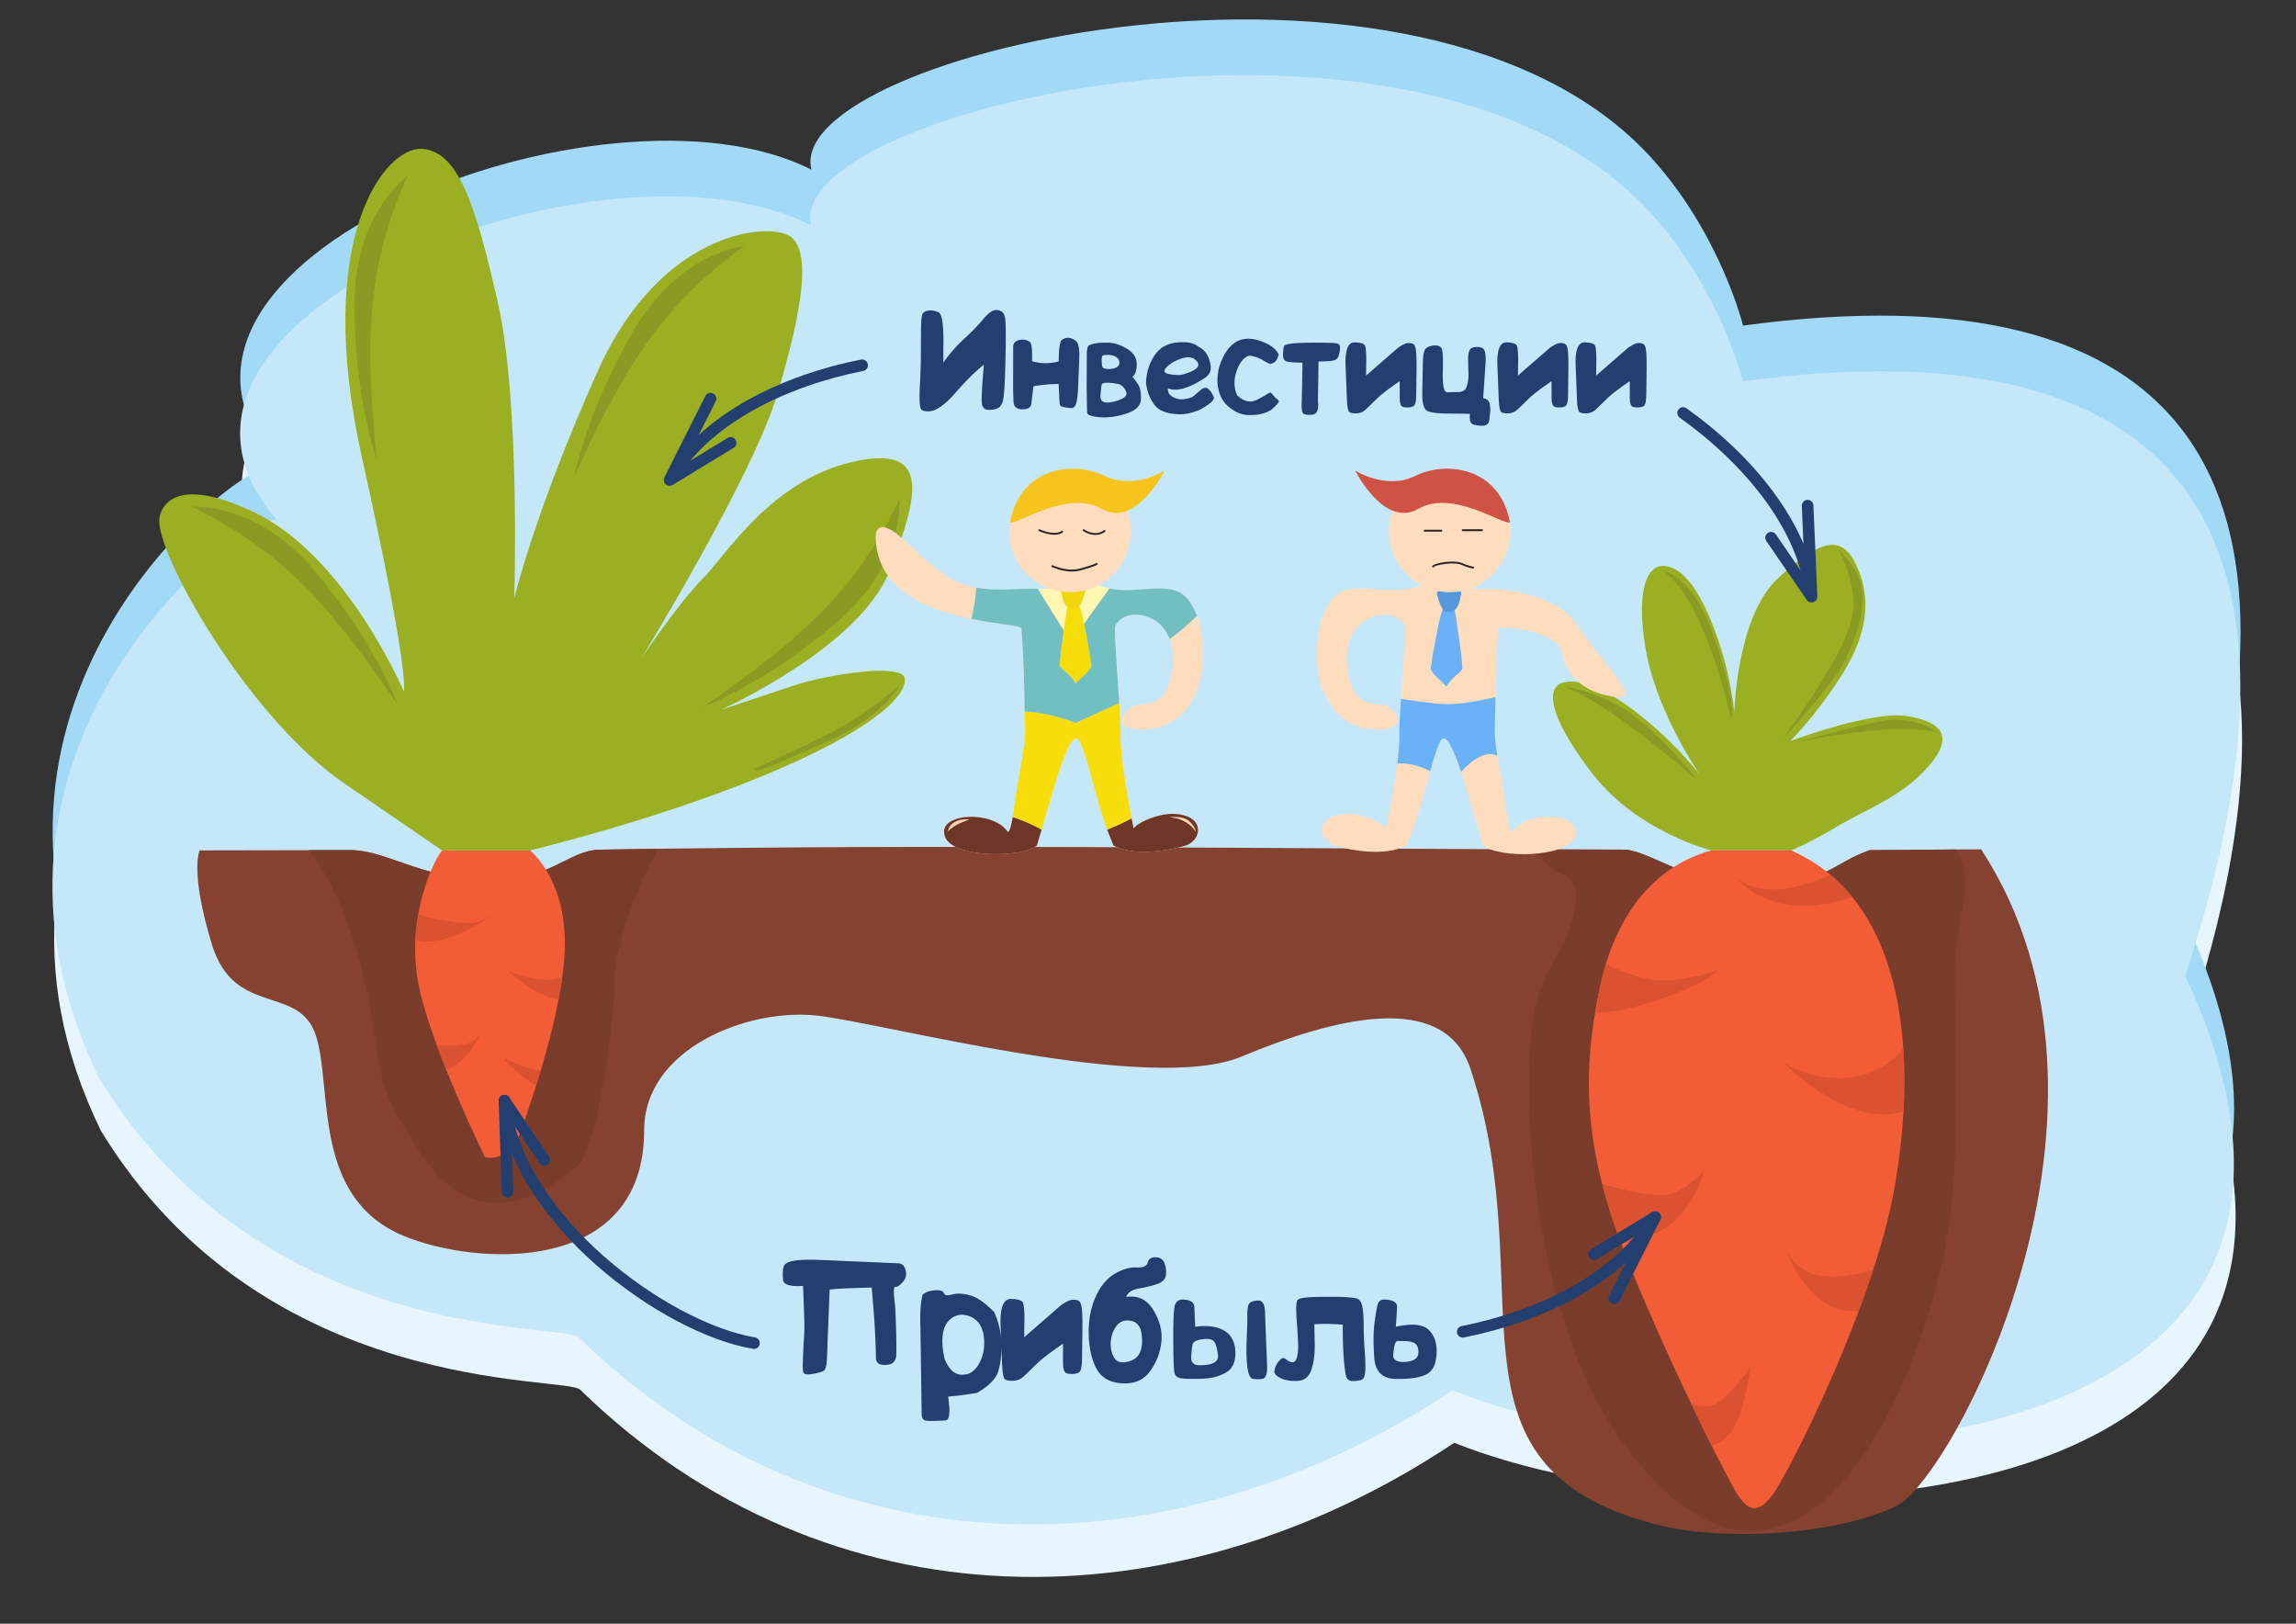 <svg xmlns="http://www.w3.org/2000/svg" width="1122.52" height="793.7" viewBox="0 0 29700 21000" shape-rendering="geometricPrecision" image-rendering="optimizeQuality" fill-rule="evenodd"><rect x="0" y="0" width="29700" height="21000" fill="#333333" stroke="none"/><path d="M28288.84 13298.16c3091.26 6640.34-6015.23 6751.53-9477.2 5362.04-3592.72 2398.08-8096.65 2439.04-11307.8-687.44-188.3-183.33-4086.4 110.77-6199.4-3349.35-2055.52-4221.3 1752.05-7228.7 2297.63-7225.77-2277.54-2609.78 4254.24-5155.15 6914.4-3803.82-384.32-1502.32 7885.4-3416.24 10858-160.4 899.6 985.3 1192.5 2176.88 1192.5 2176.88 5760.5-778.17 7612.45 1989.4 5721.9 7687.86z" fill="#e7f5fd"/><path d="M28269.07 11898.92c3091.27 6640.33-6015.23 6751.52-9477.2 5362.03-3592.72 2398.1-8096.65 2439.04-11307.8-687.44-188.3-183.32-4086.4 110.77-6199.4-3349.34C-770.84 9002.85 3036.72 5995.45 3582.3 5998.4 1304.76 3388.62 7836.54 843.24 10496.7 2194.58c-384.32-1502.32 7885.4-3416.25 10858-160.4 899.6 985.3 1192.5 2176.9 1192.5 2176.9 5760.5-778.17 7612.44 1989.4 5721.9 7687.86z" fill="#a2d9f7"/><path d="M28266.42 12618.94c3091.27 6640.33-6015.23 6751.53-9477.2 5362.03-3592.72 2398.1-8096.65 2439.05-11307.8-687.44-188.28-183.32-4086.4 110.77-6199.4-3349.34-2055.5-4221.32 1752.05-7228.7 2297.64-7225.77C1302.1 4108.64 7833.9 1563.27 10494.04 2914.6c-384.32-1502.32 7885.4-3416.25 10858-160.4 899.6 985.3 1192.5 2176.9 1192.5 2176.9 5760.5-778.17 7612.44 1989.4 5721.9 7687.86z" fill="#c5e7fa"/><path d="M11578.8 16884.64c13.25 253.2 18.4 470.57 15.18 652.1-9.36 52.32-30.36 85.9-62.33 100.76-32.3 14.86-73.96 19.06-125 12.92-51.03-6.46-76.55-39.72-76.55-100.44 0-60.4-3.23-157.94-9.7-291.97-6.13-134.04-21-335.9-44.24-605.9-296.5 7.43-478 16.47-544.22 26.48l-27.45 691.17c-1.94 94.3-5.17 174.73-10.33 241.26-5.17 66.53-19.38 106.58-42.96 120.15-23.9 13.56-72.02 26.8-145.02 39.4-72.66 12.6-111.74 2.58-117.24-30.04-5.5-32.3-6.45-78.48-3.23-137.9l6.14-146.3c.97-37.8 3.55-85.27 7.43-142.44 4.2-57.16 6.14-112.07 6.14-164.7 0-52.65-5.82-225.12-17.77-518.06-165.36 11-251.27-14.85-258.05-76.54-6.46-61.7-5.17-115.95 4.2-162.13 9.7-46.5 58.14-75.9 146-88.5 87.53-12.6 209.93-15.18 366.58-7.1l969.24 42c27.13 0 49.74 8.72 67.83 26.5 18.1 17.76 30.04 49.1 36.5 94.3 6.14 44.9-10 88.18-48.44 128.87-38.44 41.02-69.12 59.75-91.73 55.55-22.6-4.2-22.93 76.23-.97 240.62zm1058.72 1130.1c-156.32 25.84-280.35 41.66-371.75 48.12l14.2 139.2c6.14 108.2-9.7 164.4-48.44 168.27-38.44 3.88-81.4 5.82-128.55 5.82-39.72 2.9-80.1 2.26-120.8-1.94-40.7-4.52-60.72-35.53-60.07-92.7l-15.83-1106.84c-7.1-191.2 2.58-335.25 29.07-431.82 35.53-27.13 75.57-43.92 120.8-50.7 45.22-6.46 80.74-7.1 107.23-1.3 26.48 5.5 43.92 19.7 52.32 42 8.07 22.6 43.6 25.2 106.9 8.08 62.98-17.12 140.17-12.28 231.25 14.2 91.07 26.48 193.13 98.18 306.18 214.77 57.8 125.64 89.14 259.68 93 402.1 4.2 142.75-9.36 263.55-40.05 363.02-31 99.16-122.73 192.5-275.5 279.7zm-417.3-435.37c59.43 140.5 137.9 207.03 235.77 199.6 91.4-.65 164.08-53.94 218-159.88 53.94-105.93 69.44-229.3 46.83-370.12-23.9-108.52-78.16-181.2-162.78-218s-160.5-35.53-228.02 3.87c-67.5 39.4-110.78 104.65-129.5 195.73-19.05 91.4-12.27 207.35 19.7 348.8zm1631.35 190.23c-44.9 0-72.35-11.63-82.7-35.2-10.65-23.26-16.15-49.1-17.1-76.87-.97-28.1-1.3-121.12-1.3-278.73-163.42 111.1-279.05 199.92-346.87 267.1l-159.55 154.7c-38.43 36.17-84.3 55.23-137.27 57.5-52.96 1.93-88.8-4.53-107.87-20.03-18.73-15.5-31-78.16-36.17-188.3l-20.03-509c-7.75-229.3 37.47-343 136.3-340.74s151.47 22.6 158.58 61.04c11.95 64.27 16.15 144.05 13.24 238.36l-1.94 196.04 476.7-415.34c56.85-39.08 102.06-62 135.33-68.15 35.53-4.52 64.92-1.3 88.17 10 23.26 10.98 38.1 45.54 44.9 104 6.46 58.46 9.04 159.23 7.1 302.3l-4.84 358.5c-1.3 95.92-15.18 151.15-42 165.36-26.8 13.9-61.04 20.02-102.7 17.44zm716.03-995.4c151.48-24.22 269.04 32.62 352.05 169.9 83.33 136.94 117.88 274.2 103.35 411.47-14.53 137.26-62.98 263.22-145.34 377.88-82.36 114.98-203.47 167.3-364 157.6-160.2-9.7-270.98-74.6-333-194.43-61.7-119.83-94.3-268.72-97.54-447-2.9-178.28 26.5-336.54 88.5-475.1 62.33-138.55 144.04-237.7 245.14-298.1 101.4-60.07 195.4-88.17 282.6-83.97 86.88 3.87 136.3-17.45 147.6-63.95 11.3-46.83 44.9-69.44 101.1-67.83 56.2 1.62 94 25.52 113.04 72.03 19.38 46.5 26.48 97.53 21.32 153.73-4.85 56.2-43.28 96.25-114.98 120.8-71.38 24.23-150.83 43.6-238.03 58.14-86.88 14.53-140.82 50.7-161.82 108.84zm198.96 476.7c-13.24-98.83-60.4-155.35-141.14-168.9-80.75-13.57-142.76 10-186.04 70.73-42.95 60.4-66.85 128.22-71.37 202.83-4.2 74.6 9.36 140.8 40.7 197.66 31.65 57.16 88.17 77.5 169.9 60.72 81.7-16.8 136.94-56.85 165.68-119.83 28.75-62.98 36.18-144.04 22.3-243.2zm1597.1-262.9l26.48 667.9c4.52 112.4-16.47 171.5-62.98 177.96-46.18 6.46-87.2 5.5-123.05-2.26-35.53-8.07-58.78-62.66-70.1-164.4-10.98-101.42-13.56-216.72-7.43-345.6 6.14-129.2 8.72-231.9 8.08-308.76-.65-76.54 7.1-126.93 23.25-151.15 16.15-24.23 54.6-38.1 115.3-41.34 61.04-3.23 91.07 52.64 90.43 167.62zM15303 16807.14c95.28 4.52 144.05 36.17 145.98 94.63l11.95 257.4c156.97-20.67 281.96-4.2 374.33 50.06s140.5 146.3 144.7 275.5-36.82 218.65-122.4 267.74c-85.92 49.1-189.9 75.58-312.32 79.13-122.4 3.23-209.6 1.94-261.6-4.52-52-6.14-82.68-30.04-91.4-71.7s-13.9-179.25-15.18-412.76c-1.3-233.2 4.2-380.8 16.15-442.8 11.95-61.7 48.44-92.7 109.8-92.7zm219.3 849.74c166 0 243.52-44.25 232.86-133.06-10.66-88.5-28.42-147.28-52.96-175.7-24.55-28.75-74.3-37.8-149.54-27.13-74.93 10.66-116.6 31.33-124.35 62-8.07 30.68-14.53 84.3-19.38 161.16-5.16 77.2 32.62 114.66 113.37 112.72zm1847.1-524.2c-150.5-11.95-273.24-13.56-367.87-4.84l5.16 264.2c2.27 115.95-11.62 221.9-41.34 317.5-29.4 95.6-89.78 145.34-180.54 149.86s-165.36-8.08-223.82-37.47-83.33-62.98-74.6-101.1c8.4-38.1 21.64-69.76 40.05-94.63s35.53-43.28 51.68-55.55c15.82-11.95 37.14-7.1 63.62 14.2 26.5 21.64 52.97 32.94 78.8 33.6 25.84.97 44.57-20.67 56.52-65.24 11.95-44.25 17.12-102.06 14.86-173.12-2.26-71.05-8.72-176.66-19.38-316.84-10.66-140.5-6.46-223.5 12.6-249 19.38-25.5 112.08-39.08 278.73-41.02 166.66-1.93 275.5-1.3 326.85 1.94 51.35 2.9 99.16 8.08 143.08 14.53 43.6 6.8 72.35 38.76 85.6 96.57 13.24 57.82 20.02 141.47 20.35 251.6.32 110.14 4.52 213.8 12.27 311.35s10.98 186.36 9.36 266.45c-1.6 80.1-21.63 124.67-60.07 133.72-38.43 9.36-74.6 13.24-108.2 11.95-33.9-1.3-57.48-13.9-71.05-37.8-13.56-23.9-25.84-97.22-36.82-219.3-10.98-121.76-16.47-279.05-15.82-471.55zm538.72-325.55c111.42 4.52 166 36.8 163.42 96.56-2.26 60.08-7.75 145.02-15.82 255.48 208.64-45.54 350.42-31.98 425.68 40.7 74.93 72.67 108.84 177 101.1 313.6-7.43 136.62-53.62 225.12-137.9 265.16-84.62 40.05-214.13 58.46-388.54 55.56-174.4-2.6-267.75-95.6-279.7-278.1-11.95-182.48-11.3-325.23 1.62-428.26 12.92-102.7 25.5-182.48 38.1-238.68 12.6-56.52 43.28-83.97 92.05-82.03zm439.9 680.5c0-58.78-18.1-98.18-53.94-118.53-29.07-16.8-81.06-25.5-156.32-25.5l-56.52.64c-17.76.33-31 15.83-39.4 46.83s-14.86 74.93-19.38 132.1c-4.52 56.84 35.53 87.85 120.15 92.05 136.94 0 205.4-42.63 205.4-127.58zm-5621.4-12770.95c-109.8 87.68-233.04 209.24-369.17 365.25-136.13 155.74-250.13 235.3-341.44 237.8-37.25 2.8-68.34-3.36-93.55-18.77s-33.05-112.6-24.1-291.86c8.96-179 13.44-317.07 13.44-414.27l1.68-334.44c1.13-125.76 10.65-197.18 28.85-213.7 17.93-16.8 42.02-27.17 72.55-31.1 30.25-4.2 70.87 2.8 121.84 20.73 50.7 18.2 72.83 173.66 65.55 466.92l.84 187.1c79.82-114.84 169.18-217.36 268.05-307.55 98.6-90.47 182.62-177.02 251.8-260.2 69.18-83.2 129.4-120.73 180.1-112.32 50.98 8.12 82.63 35.57 94.96 82.35 12.32 46.77 15.12 228.56 8.4 545.63-6.44 317.07-18.77 502.77-36.4 557.4-17.93 54.34-50.14 86.55-97.2 96.36-47.05 9.8-84.03 11.76-110.36 6.16-26.6-5.88-45.93-25.77-58.26-59.94-12.32-34.17-4.76-208.12 22.4-521.55zm967.74 249.57c-123.24 1.68-232.2 11.5-326.6 29.4l-25.5 210.08c0 57.98-36.97 87.4-110.92 88.23-73.67.84-113.44-28.3-119.32-86.83-5.6-58.82-7.84-182.9-6.44-371.97l.56-342.56c-.56-39.22 13.44-66.67 42.85-81.5 29.13-15.13 60.22-21 92.7-18.2 32.5 3.08 59.95 14 82.07 32.77 22.13 19.05 30.8 100.84 25.77 245.93 115.4 33.33 230.52 34.17 345.64 2.52 0-166.94 14-259.93 42.02-279.54 28.3-19.32 58.82-27.45 91.6-24.65 32.77 3.08 64.42 18.77 94.4 46.78 29.97 28.3 42.58 103.64 37.26 226.04l-13.45 343.12c-3.92 106.16-12.32 182.34-25.5 228.56-13.16 46.22-38.1 67.22-74.5 63.3-36.7-4.2-68.35-8.96-94.4-14-26.33-5.32-40.9-17.65-43.97-36.98-3.08-19.6-7.84-106.43-14.3-260.5zm953.45-89.63c22.4 20.45 47.34 52.38 74.8 96.63 27.45 43.98 39.2 107.84 35.57 191.87-3.36 84.03-68.06 145.93-193.55 185.43-125.48 39.77-239.76 54.9-343.12 45.1-103.07-9.52-155.73-28.57-158.25-56.86-2.52-28.57-4.76-153.77-6.72-375.6l2.24-404.46c3.36-47.9 10.92-77.03 23.25-87.4 12.32-10.36 38.65-19.9 78.42-28.85 40.06-8.68 98.88-12.05 176.46-10.08 77.6 1.96 157.98 28 241.17 77.86 83.2 50.14 125.2 115.4 126.04 195.8s-17.92 137.25-56.3 170.58zm-168.05-193.55c-3.93-29.97-19.33-53.22-46.5-68.9-26.9-15.97-61.06-23.8-102.24-23.8-40.9 0-64.7 3.92-70.86 12.32-6.16 8.13-9.53 22.97-9.53 44.82 0 21.57 1.13 43.7 3.1 66.66 1.68 22.97 8.96 38.38 21.56 46.5 12.6 7.84 36.7 11.76 72 11.76s66.94-7.28 95.5-22.12c28.3-14.85 40.62-37.26 36.98-67.23zm-64.15 509.5c125.77-32.77 175.9-76.74 149.86-131.92-26.05-55.46-62.47-87.4-109.24-96.08-46.78-8.68-90.76-13.72-132.5-14.28-41.45-.84-65.26 6.44-71.42 22.4-5.9 15.97-11.77 64.7-17.1 146.22-5.6 81.5 54.62 106.15 180.38 73.66zm851.78 165.82c-142-2.24-246.2-34.17-311.75-96.07-70.6-79.27-114.28-181.23-131.37-305.87 3.92-140.6 43.14-263.85 117.36-369.45 69.47-99.44 173.38-152.93 312.03-159.94 110.92-7.56 193.55 11.2 247.6 56.58 89.35 41.46 142 123.8 158.53 247.05 9.25 56.86-10.36 105.88-59.1 146.77-215.67 143.97-380.1 192.15-493.25 144.53-5.88 77.03 48.18 124.65 162.46 142.85 58.54 0 112.04-11.48 160.77-34.45l108.12-92.43c24.37-21 50.98-26.9 79.83-17.65 20.73 18.5 36.97 35.57 48.18 51.26 11.2 15.68 20.44 33.9 28.3 54.62 29.97 34.45-28.3 92.15-174.78 173.1-87.68 37.25-171.98 56.86-252.93 59.1zm5.88-507.82c184.86-48.74 257.13-104.2 216.5-166.38-40.33-61.9-107-78.42-199.7-49.57-92.7 29.13-163.57 71.98-212.03 129.12-48.74 57.42 16.25 86.27 195.23 86.83zm926.28 516.78c-106.16 7.85-199.7-21.56-280.66-87.67-94.1-65.26-149.85-163.57-167.22-295.5-7.84-70.6-2.52-144.8 15.4-223.24 49.3-165.82 123.24-278.42 221.56-338.08 98.6-59.66 224.08-55.74 376.73 11.5 88.23 38.37 146.5 88.5 174.78 150.13-5.32 24.65-15.12 49.02-28.57 72.82-13.72 23.8-40.33 40.62-79.83 50.42-33.33-13.72-67.22-31.1-101.95-52.1-34.74-21-80.95-38.37-138.37-52.1s-113.44 29.13-168.34 128.84c-35.85 77.6-54.06 147.9-54.06 210.9 0 62.75 10.92 118.77 32.77 168.06 59.66 57.98 122.68 85.15 188.8 81.23 35-5.88 70.02-19.6 105.03-40.9l77.87-42.02a155.3 155.3 0 0 1 64.98-33.61c17.93 21.3 34.46 40.06 49.3 56.3 14.57 16.25 31.1 31.1 49.58 45.1 18.2 14-13.73 56.02-96.35 126.04-75.63 42.58-156.02 63.86-241.45 63.86zm855.98-692.4l-7.28 514.54c13.44 111.48-12.6 169.74-78.43 174.22-66.1 4.76-105.04-3.08-117.36-22.97-12.33-19.88-17.37-60.22-14.85-121s5.88-237.24 10.37-529.38c-103.36-1.12-170.86-6.17-202.24-15.4-31.65-9.52-47.9-35-49-77.3-1.12-42 3.08-81.8 12.04-119.32s198.03-52.38 567.48-44.8c40.33 0 77.3 2.52 111.2 7 33.6 4.76 49.02 25.77 46.22 63.58-2.8 37.8-8.4 69.74-16.8 96.07s-25.2 45.1-50.14 56.58c-24.93 11.5-95.23 17.65-211.2 18.2zm1138.03 594.1c-38.93 0-62.74-10.08-71.7-30.53-9.24-20.17-14-42.58-14.85-66.67-.84-24.36-1.12-105.03-1.12-241.72-141.73 96.35-242 173.38-300.82 231.64l-138.37 134.17c-33.33 31.37-73.1 47.9-119.04 49.86-45.94 1.68-77.03-3.93-93.55-17.37-16.25-13.45-26.9-67.78-31.38-163.3l-17.36-441.43c-6.72-198.87 32.5-297.47 118.2-295.5s131.37 19.6 137.53 52.94c10.36 55.74 14 124.93 11.48 206.7l-1.68 170.02 413.43-360.2c49.3-33.9 88.5-53.78 117.36-59.1 30.8-3.92 56.3-1.12 76.46 8.68 20.17 9.52 33.06 39.5 38.94 90.2 5.6 50.7 7.84 138.1 6.16 262.17l-4.2 310.9c-1.12 83.2-13.17 131.1-36.4 143.4-23.25 12.05-52.94 17.37-89.08 15.13zm821.26 83.75c-63.3-2.24-158.82-3.64-285.98-4.2-127.17-.56-214.84-11.5-263-32.5-47.9-21-70.87-100.56-68.07-238.65l7.56-376.45c1.96-112.6 16.53-178.7 42.86-198.6 26.6-19.6 61.62-31.1 104.76-34.45 43.13-3.08 73.66 8.12 91.6 33.6 17.64 25.77 24.1 124.64 19.04 296.34-4.76 171.7 11.2 263.58 48.46 275.62l167.78-3.92c29.97-2.24 56.02-15.13 78.43-38.65 27.45-54.62 39.77-122.7 36.97-203.92s-4.2-142-4.2-182.62c-1.96-89.07 19.05-139.2 63.58-150.4 44.82-11.2 85.15-8.7 121.56 7.56 36.42 16.53 49.02 93.27 37.82 230.8l-28.3 417.63c48.18 7.56 76.18 31.65 84.03 71.7 7.84 40.34 9.52 80.95 5.04 122.4l-12.04 98.03c-3.37 24.1-14.3 40.9-33.34 50.42-18.76 9.52-40.05 14.28-63.86 14.28s-57.42-4.76-100.83-14.28c-43.7-9.53-60.23-56.3-49.86-139.77zm1143.07-83.75c-38.93 0-62.74-10.08-71.7-30.53-9.24-20.17-14-42.58-14.85-66.67-.84-24.36-1.12-105.03-1.12-241.72-141.73 96.35-242 173.38-300.82 231.64l-138.37 134.17c-33.33 31.37-73.1 47.9-119.04 49.86-45.94 1.68-77.03-3.93-93.55-17.37-16.25-13.45-26.9-67.78-31.38-163.3l-17.36-441.43c-6.72-198.87 32.5-297.47 118.2-295.5s131.37 19.6 137.53 52.94c10.36 55.74 14 124.93 11.48 206.7l-1.68 170.02 413.43-360.2c49.3-33.9 88.5-53.78 117.36-59.1 30.8-3.92 56.3-1.12 76.46 8.68 20.17 9.52 33.06 39.5 38.94 90.2 5.6 50.7 7.84 138.1 6.16 262.17l-4.2 310.9c-1.12 83.2-13.17 131.1-36.4 143.4-23.25 12.05-52.94 17.37-89.08 15.13zm1011.72 0c-38.93 0-62.74-10.08-71.7-30.53-9.24-20.17-14-42.58-14.85-66.67-.84-24.36-1.12-105.03-1.12-241.72-141.73 96.35-242 173.38-300.82 231.64l-138.37 134.17c-33.33 31.37-73.1 47.9-119.04 49.86-45.94 1.68-77.03-3.93-93.55-17.37-16.25-13.45-26.9-67.78-31.38-163.3l-17.36-441.43c-6.72-198.87 32.5-297.47 118.2-295.5s131.37 19.6 137.53 52.94c10.36 55.74 14 124.93 11.48 206.7l-1.68 170.02 413.43-360.2c49.3-33.9 88.5-53.78 117.36-59.1 30.8-3.92 56.3-1.12 76.46 8.68 20.17 9.52 33.06 39.5 38.94 90.2 5.6 50.7 7.84 138.1 6.16 262.17l-4.2 310.9c-1.12 83.2-13.17 131.1-36.4 143.4-23.25 12.05-52.94 17.37-89.08 15.13z" fill="#233f70" fill-rule="nonzero"/><path d="M25627.88 10985.2c-378.67-1.06-1061.63 11.3-1440.3 10.24-470.63 159.84-584.05 445.17-1478 479.33-839.02-19.77-1376.23-485.48-1710.22-486.1-4566.92-8.75-8644.93-76.38-13242.44.48-412.9 6.9-652.23 424.18-1488.23 394.57-831-29.43-1279.2-389.9-1739.63-389.02l-1946.38 3.74s-132.3 264.58 158.74 1217.08 1137.7 502.7 1349.38 1190.63-55.18 2087.1 1131.66 2578.35c946.58 391.8 3109.96 508.8 3109.96-1366.25 0-1058.33 1349.37-1587.5 2248.95-1481.66s4294.87 1021.5 5476.88 529.17 2619.4-873.12 2963.33 158.74c951.13 2853.42-515.83 5120.14 2377.92 5886.1 899.57 238.1 2363.1 138.15 3130.37-232.25 721.58-348.35 3282.92-5140.83 1098.02-8493.13z" fill="#854230"/><path d="M25298.32 10986.5l-1110.74 8.95c-470.63 159.84-584.05 445.17-1478 479.33-839.02-19.77-1376.23-485.48-1710.22-486.1l-1106.92-3.2c163.93 508.74 707.43 110.17 414.42 1016.65-124.78 386.03-401.75 577.25-484.94 1259.04-176.7 1448.1 178.07 3903.05 1020.92 5178.27 2208.9 3342 4033.6-227.65 4378.86-2679.1 129.5-919.55 63.88-2259.53 63.88-3232.07 0-630.1 285.35-1106.8 12.75-1541.75zm-16796.57-8.6l-744.84 11.26c-412.9 6.9-652.23 424.18-1488.23 394.57-831-29.43-1279.2-389.9-1739.63-389.02l-538.3 1.03c191.42 213.47 622.53 933.9 817.74 2155.97 146.54 917.4 109.85 959.7 634.43 1766.5 582.74 896.28 1335.05 751.57 2023.5 164.8 275.44-234.74 491.2-1991.16 482.3-2396.2-8.16-371.18 263.25-1159.95 476.26-1534.57 39.37-69.24 64.2-126.62 76.77-174.33z" fill="#7a3c2b"/><path d="M5718 10998.44c-145.52 185.2-463.02 926.04-304.27 1733.02s859.9 2235.73 859.9 2235.73 317.5 92.62 476.25-370.4 582.1-1680.1 555.63-2473.86-449.8-1124.48-449.8-1124.48H5718z" fill="#f25d37"/><path d="M2061.76 6707.23c-52.92 436.56 1132.73 2561.5 2394.48 3426.35L5718 10998.44h1137.7s1582.53-375.38 2998.05-957.46 1865.32-1031.87 1852.1-1256.77-1031.87-52.92-1428.75 79.37l-952.5 317.5s1799.17-806.98 2182.82-1799.17 542.4-1653.64-502.7-1402.3S9390.76 7183.47 9086.5 7487.74 8292.74 8519.6 8292.74 8519.6s1455.2-2368.02 1772.7-3452.8 423.33-1785.94 171.98-1997.6S8557.32 2963.38 7737.1 4789 6652.3 7739.1 6652.3 7739.1s79.37-2540-211.67-3823.23-515.94-1964.54-985.57-1991-1408.9 1131.1-773.9 3988.6 542.4 3029.5 542.4 3029.5-740.83-1746.26-1931.46-2315.1-1230.3 79.38-1230.3 79.38zM20615.7 10027.8c-582.08-747.45-707.76-1250.16-251.35-1210.47s1031.88 575.47 1236.93 773.9 383.65 423.34 383.65 423.34-515.94-747.45-674.7-1508.13-52.9-1342.78 343.96-1150.95 661.45 1170.8 714.37 1442 66.15 416.72 66.15 416.72 26.45-1243.54 568.85-1739.64 820.22-575.47 1012.04-158.75 152.14 873.12-191.82 1415.52-668.08 853.3-668.08 853.3 1064.95-396.88 1508.13-324.12 628.4 251.35 284.43 648.23-793.76 549-1184.02 780.52-595.3 309.2-595.3 309.2h-1031.88s-932.66-229.8-1521.36-970.65z" fill="#9aaf22"/><path d="M20695.07 12772.85c-251.36 1184.02-198.44 2162.97 390.26 3604.96s1329.53 2883.96 1415.52 2989.8 211.67 271.2 436.57-46.3 1263.38-2381.27 1547.8-3849.7c278.25-1436.58 323.52-3748.08-1316.3-4473.17h-1031.88c-440.5 119.13-1172.55 505.27-1441.98 1774.4z" fill="#f25d37"/><path d="M2485.1 6555.15s833.44-72.78 1600.73 846.66S5144.17 9115 5144.17 9115C4208.5 7734.7 3585.92 7097.84 2485.1 6555.15zm9149.06-93.45s79.6 832.8-833.5 1607.6S9096.2 9141.66 9096.2 9141.66c1372.57-946.95 2004.32-1574.72 2537.97-2679.95zM9624.9 3184.4s-833.86 67.83-1436.32 1102.8C7586.1 5322.15 7432.1 6153.44 7432.1 6153.44c691.3-1517.5 1198.4-2249.65 2192.8-2969.04zm-4356.6-907.08s-685.55 479.52-683.12 1677.06c2.42 1197.53 289.15 1992.86 289.15 1992.86-169.36-1658.92-101.22-2546.93 393.97-3669.92zm6365.7 6586.3s-218.67 403.28-866.96 693.98-995.14 456.95-1014.98 390.8c1229.94-558 1369.34-660.55 1881.94-1084.78z" fill="#899b23"/><path d="M5752.7 12144.5c317.36-98 516.17-238.82 605.73-313.24-30.57 21.02-77.52 48.4-149.33 81.73-129.7 60.22-535.18-2.84-798.36-89.22-18.73 106.28-32.12 219.06-37.6 336.43 110.67 24.62 239.33 27.6 379.57-15.7zm1520.4 496.08c-298.35 102.83-700.18-86-700.18-86s328.65 323.74 652.23 375.64c18.76-97.7 35-194.68 47.95-289.65zm-1110.3 787.14c-67.9 95.87-321.56 102.48-511.85 92.68 37.93 103 77.9 206.46 118.53 308.07 287.98-55.66 505.77-559.5 393.32-400.75zm357.2 271.2c14.7 39.17 254.08 241.43 412.34 349.24l63.63-206.77c-211.95 3.56-495.8-195.4-475.97-142.47zm17156.5-2385.72c-191.4 89.9-477.12 181.33-692.7 189.62-343.96 13.23-522.55-145.52-522.55-145.52s337.35 423.33 1018.65 350.57c195.94-20.93 354.68-59.9 481.4-104.83-85.05-104.62-179.7-201.7-284.82-289.84zm-1426.9 1218.2s-171.98 92.6-608.54 145.53c-263.17 31.9-603.26-75.62-866.67-212.42-29.55 96.5-56.15 199.15-79.33 308.33-23.4 110.17-44.14 218.57-62.08 325.73 151.2-2.44 324.06-24.63 518.6-77.7 873.13-238.13 1098.02-489.48 1098.02-489.48zm1812.4 1379.15c-555.63 132.3-998.8-171.98-998.8-171.98s836.54 867.08 1559.22 635.85c14.87-267.77 15.84-543.16-2.68-816.7-105.8 139.08-279.53 286.58-557.74 352.82zm168.66 2513.17c-233.06 69.17-657.45 145.74-869.8 13.62-134.24-83.53-213.33-183.2-259.7-267.47 120.34 295.72 416.04 841.56 943.42 783.8 65.85-176.02 128.55-353.7 186.07-529.94zm-2960-413.02c635-198.44 767.3-873.13 767.3-873.13s-119.06 171.98-383.64 291.05c-171.18 77.04-613.7-23.14-929.9-117.8 62.73 243.93 143.72 498.84 244.73 769.78 86.9-12.04 186.87-34.07 301.52-69.9zm1074.88 2027.37c-185.07 193.88-295.3 151.46-465.58 125l262.88 537.37c82.6-33.2 164.23-80.97 225.84-149.75 192.88-215.3 277.82-886.35 277.82-886.35s-23.14 82.7-300.96 373.73z" fill="#db5230"/><path d="M20248.56 8886.73s552.32 52.9 1055.03 509.3 628.4 678 628.4 678-1095.84-968.78-1683.42-1187.3zm1260.08-1503.17s389.05 31.98 679.65 901.23 206.7 1018.7 206.7 1018.7-337.36-1562.75-886.37-1919.94zm1554.4 2169.64s628.38-664.77 793.75-995.5 273.35-684.1 226.56-952.5-302.62-502.7-302.62-502.7 201.75 370.42 198.44 717.7-350.58 952.5-916.13 1733.03zm145.48 54.58s1051.72-294.36 1279.93-300.97 459.7 76.06 529.17 145.52-195.13-178.6-1809.1 155.45z" fill="#899b23"/><path d="M13492.5 7798.17c52.9 82.68 489.48 684.6 489.48 684.6l496.1-734.22s-300.97 175.3-985.58 49.6z" fill="#fefefe"/><path d="M13212.96 8128.9c45.42 623.77 29.03 738.87 48.43 1286.93 7.9 223.56-77.7 558.13-134.43 965.9-3.9 28.13-52.84 433.97-95.35 372.02-195.85-285.4-950.92-240.36-799.9 83.8 118.1 253.5 970.42 266.64 1181.46 96.62 180.68-590.4 431.36-1635.97 562.72-1326.37 147.02 346.48 196.73 788.6 428.6 1327.95 280.54 147.93 727.65 59.54 922.1 3.18 222.9-64.6 275.74-395-142.5-412.56-173.56-7.28-433.52 87.94-521.36 187.46-49.96-262.16-178.4-928.58-166.56-1205.8 8.57-200.53-96.8-1358.3-68.4-1415.52 145.05-292.3 865.96-158.98 730.43 615.15-90.02 514.14-412.33 342.52-538 445.93-296.07 243.62 67.63 350.08 400.22 242.57 711-229.84 633.5-1418.44 289.35-1700.53-285.6-234.12-872.06 135.07-1289.85-251.92-407.84-377.76-49.37 196.56-562.24 172.55-373.12-17.48-813.16 87.53-1188.36-151.57-275.8-175.76-431.04-362.25-670.34-561.1-93.37-77.6-274.93-163.64-271.2 44.6 20.62 1150.7 1877.9 1080.85 1885.17 1180.7z" fill="#feddbe"/><path d="M14350.44 7611.9c-115.7-24.03-228.17-73.38-330.5-168.18-42.72-39.57-76.93-68.57-104.72-89.03-43.46 2.7-86.77 7.24-128.73 13.5-27.9 90.12-43.88 261.42-328.8 248.08l-34.72-1.28 430.12 689.67 497.35-692.76z" fill="#fff7b2"/><path d="M13817.96 7805.35c-13.66 14.92-124.47 784.75-107.56 810.07 48.2 72.14 121.55 87.87 208.12 228.66 52.08-79.25 162.52-138.16 201.17-231.72 1.4-3.43-123.27-811.98-182.62-810.13-3.15.1-107.93-9.07-119.1 3.12z" fill="#f7dd08"/><path d="M13894.37 7875.2c27.5.2 33.86-3 48.62-16.13 40.63-36.16 68.64-117.65 93.62-207.14 31-111.07-334.08-123.94-312.75-11.68 18.6 97.84 39.86 189.52 103.94 225.42 19.37 10.85 30.12 9.27 66.57 9.53z" fill="#f1d60c"/><circle cx="13843.16" cy="6872.19" r="787.14" fill="#feddbe"/><path d="M13064.48 6756.4c99.22 33.07 742.3-429.92 1185.48-175.25s816.9-496.1 816.9-496.1-399.2 259.13-781.7 68.38-1085.1-124.65-1220.7 602.96z" fill="#f7c41e"/><path d="M19104 7798.17c-52.9 82.68-489.48 684.6-489.48 684.6l-496.1-734.22s300.97 175.3 985.58 49.6z" fill="#fefefe"/><path d="M19383.53 8128.9c-45.37 623.76-29.03 738.87-48.43 1286.93-7.9 223.56 77.7 558.13 134.43 965.9 3.9 28.13 52.84 433.97 95.35 372.02 195.85-285.4 950.92-240.36 799.9 83.8-118.1 253.5-970.42 266.64-1181.46 96.62-180.68-590.4-431.36-1635.97-562.72-1326.37-147.02 346.48-196.73 788.6-428.6 1327.95-280.54 147.93-727.65 59.54-922.1 3.18-222.9-64.6-275.74-395 142.5-412.56 173.56-7.28 433.52 87.94 521.36 187.46 49.96-262.16 178.4-928.58 166.56-1205.8-8.57-200.53 96.8-1358.3 68.4-1415.52-145.05-292.3-865.96-158.98-730.43 615.15 90.02 514.14 412.33 342.52 538 445.93 296.07 243.62-67.63 350.08-400.22 242.57-711-229.84-633.5-1418.44-289.35-1700.53 285.6-234.12 872.06 135.07 1289.85-251.92 407.84-377.76 49.4 196.55 562.24 172.55 373.1-17.46 1016.33 92.16 1261.14 463.6 341.9 518.75 836.7 969.5 527.35 937.02-385.62-40.5-649.9-227.38-718.46-568.2-60.6-301.15-821.9-366.55-825.3-319.8z" fill="#feddbe"/><path d="M18807.32 7844.8c13.66 14.92 124.47 784.75 107.56 810.07-48.2 72.14-121.55 87.87-208.12 228.66-52.08-79.25-162.52-138.16-201.17-231.72-1.4-3.43 123.27-811.98 182.62-810.13 3.15.1 107.93-9.07 119.1 3.12z" fill="#6bb1f7"/><path d="M18730.9 7914.66c-27.5.2-33.86-3-48.62-16.13-40.63-36.16-68.64-117.65-93.62-207.14-31-111.07 334.08-123.94 312.75-11.68-18.6 97.84-39.86 189.52-103.94 225.42-19.37 10.85-30.12 9.27-66.57 9.53z" fill="#5497db"/><circle cx="18753.33" cy="6872.19" r="787.14" fill="#feddbe"/><path d="M19532 6756.4c-99.22 33.07-742.3-429.92-1185.48-175.25s-816.9-496.1-816.9-496.1 399.2 259.13 781.7 68.38 1085.1-124.65 1220.7 602.96z" fill="#ce5344"/><path d="M13439.45 6868.73a12.5 12.5 0 0 1-6.25-16.51 12.5 12.5 0 0 1 16.51-6.25c.52.24 185.64 86.37 282.24 20.93 5.68-3.85 13.43-2.36 17.28 3.32s2.36 13.43-3.32 17.28c-108.45 73.47-305.9-18.52-306.46-18.77zm570.22-1.13c-5.66-3.9-7.08-11.67-3.17-17.33s11.67-7.08 17.33-3.17c.4.27 138.28 97.4 256.75 10.1a12.5 12.5 0 0 1 17.43 2.69 12.5 12.5 0 0 1-2.69 17.43c-132.88 97.9-285.22-9.43-285.65-9.73zm-399.1 468.24c-6.7-1.48-10.95-8.14-9.47-14.85s8.14-10.95 14.85-9.47c5.77 1.28 14.54 4.6 26.44 9.04 56.8 21.32 189.46 71.13 334.66 30.8 176.33-48.98 200.83-67.35 200.9-67.4 5.5-4.12 13.3-3 17.43 2.5s3 13.3-2.5 17.43c-.08.06-28.37 21.27-209.2 71.5-153.03 42.5-291-9.3-350.04-31.48-10.97-4.12-19.06-7.17-23.08-8.06zm4818.13-459.38a12.5 12.5 0 1 1 0-25h214.98a12.5 12.5 0 1 1 0 25h-214.98zm492.8-6.6a12.5 12.5 0 1 1 0-25h248.05a12.5 12.5 0 1 1 0 25h-248.05zm-371.8 460.95a12.5 12.5 0 0 1-15.68 8.06 12.5 12.5 0 0 1-8.06-15.68l.24-.74c.66-2.07 1.82-3.84 3.3-5.23 14.28-15.3 70.24-33.73 137.46-44.2 71.06-11.07 156.33-15.13 217.98.3 9.86 2.46 19.28 5.5 28.06 9.1 110.05 45.3 144 45.32 144.1 45.32a12.5 12.5 0 1 1 0 25c-.1 0-38.75-.01-153.57-47.28a178.8 178.8 0 0 0-24.64-7.92c-58.2-14.56-139.8-10.56-208.12.08-65 10.13-116.44 24.37-121.02 33.1l-.03.1z" fill-rule="nonzero" fill="#2b2a29"/><path d="M18498.6 9975.62c36.78-132.72 74.26-255.3 122-367.8 69.34-163.42 171.92 50.74 279.9 376.23 0 0 255.07-314.9 468.54-208.82-22.58-139.4-37.45-260.3-33.94-359.4l10.43-401.08s-364.95 89.34-583.24 92.65-639.95-70-639.95-70c-14.2 215.02-25 400.84-22.03 470.65 3.87 90.6-7.24 222.73-25.7 368.74 141.97-25.24 395.08 67.5 423.97 98.85z" fill="#6bb1f7"/><path d="M13031.6 10753.75c-195.85-285.4-950.92-240.36-799.9 83.8 21.6 46.35 67.73 84.66 130 115.3 264.64 130.16 820.74 121.53 1023.02.92 10.45-6.23 19.96-12.76 28.44-19.6l60.8-205.1c-88.6-48.67-223.82-115.24-374.1-162-18.8 109.94-44.54 221.28-68.28 186.68zm1290.84-24.1c24.66 67.05 51.8 135.75 82.05 206.1a555.4 555.4 0 0 0 45.26 21.28c244.9 102.3 588.33 53.24 794.7 3.58 30.67-7.38 58.3-14.77 82.14-21.68 222.9-64.6 275.74-395-142.5-412.56-173.56-7.28-433.52 87.94-521.36 187.46l-24.75-130.4c-95.54 53.1-222.36 108.08-315.55 146.2z" fill="#6d3627"/><path d="M14322.44 10729.66c93.2-38.13 220-93.12 315.55-146.2-58.16-309.25-152-836.67-141.8-1075.42 2.72-63.72-6.06-224.1-18.4-415.1l-565.64 257.57s-356.9-143.9-657.2-147.12l6.44 212.43c7.9 223.56-77.7 558.13-134.43 965.9-1.73 12.42-12.23 98.44-27.07 185.34 150.27 46.77 285.48 113.34 374.1 162 172.67-595.5 384.76-1397.4 501.92-1121.27 127.84 301.3 182.1 674.88 346.54 1121.85z" fill="#f7dd0a"/><path d="M13254.95 9203.4c300.3 3.22 657.2 147.12 657.2 147.12l565.64-257.57c-26.5-410.1-69.38-961.4-50-1000.43 110.72-223.1 556.95-198.25 701.72 170.3 113.6-72.02 260.3-207.5 353.04-297.6-43.57-116.98-102.63-212.1-172.75-269.58-215.64-176.77-602.8-9.6-959.4-83.68l-326.86 455.3c18.8 88.5 37.2 187.15 52.75 275.96l43.4 269.16c-38.65 93.56-149.1 152.47-201.17 231.72-86.57-140.8-159.92-156.52-208.12-228.66-8.95-13.4 17.86-235.2 47.1-443.33l2.38-16.88-336.92-540.23c-249.86-6.87-527.32 33.7-794.04-13.96-6.2 121.07-36.75 286.8-61.1 403.75 351.96 71.77 642.25 84.76 645.12 124.12 38.9 534.05 32.47 695.23 42 1074.5z" fill="#72bfc2"/><path d="M12263.45 10751.14c-1.65-57.88 69.45-130.63 158.75-147.17s115.76-3.3 115.76-3.3-185.2 54.57-274.5 150.48zm2860-181.04s176.95-26.46 259.63 49.6 86 140.56 86 140.56-94.26-175.3-345.62-190.17z" fill="#f7d3b2"/><g stroke="#233f70" stroke-width="150" stroke-linecap="round" stroke-linejoin="round" stroke-miterlimit="22.926" fill="none"><path d="M6525.37 14235.46c140.62 1530.54 2085 2945.92 3227.9 3135.3"/><path d="M6565.06 15412.85l-39.7-1177.4 515.94 767.3m14370.04 737.32c-461.5 798.77-1495.68 1287.6-2490.34 1484.46m1961-432.02l529.33-1052.44-789.94 480.54M8661.6 6208.28c461.5-798.77 1495.68-1287.6 2490.34-1484.46m-1961 432.02L8661.6 6208.28l789.94-480.54m13981.72 1989.08c-93.04-917.8-835.5-1788-1661.74-2375.72m1610.96 1198.75l50.78 1176.97-523.14-762.4"/></g></svg>
